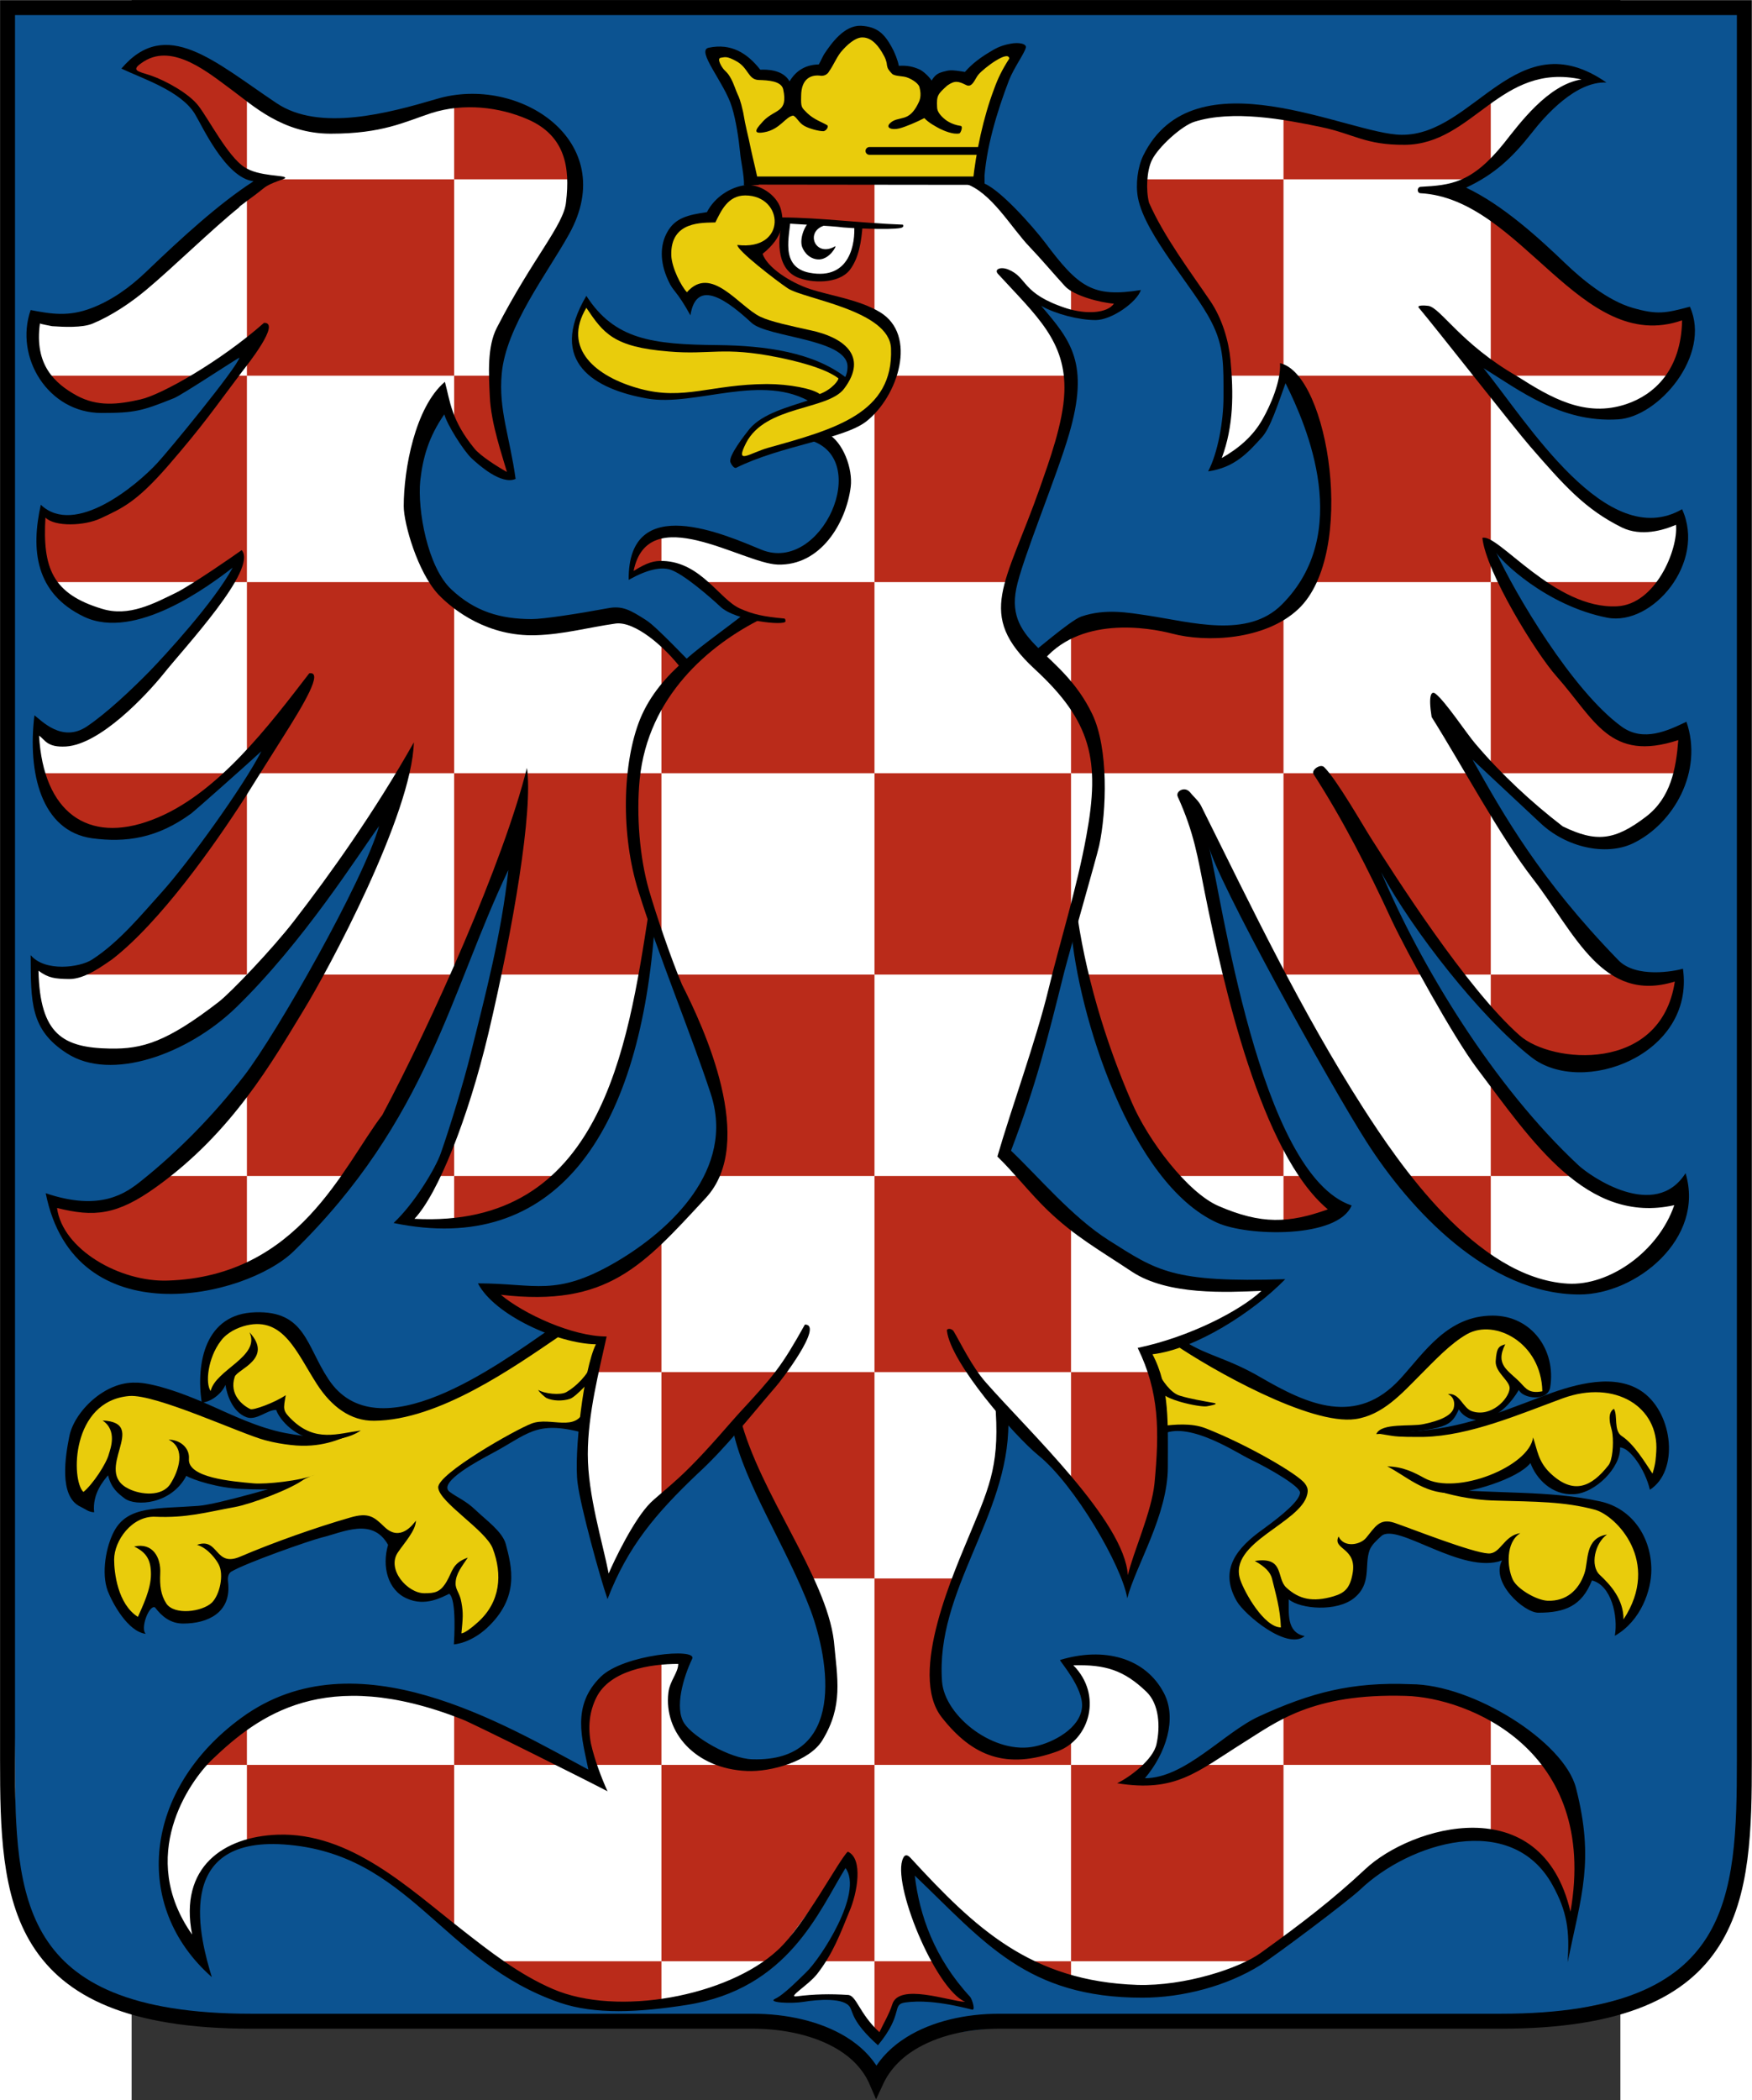 <?xml version="1.0" encoding="UTF-8" standalone="no"?>
<!-- Created with Sodipodi ("http://www.sodipodi.com/") -->

<svg
   xmlns:dc="http://purl.org/dc/elements/1.1/"
   xmlns:cc="http://creativecommons.org/ns#"
   xmlns:rdf="http://www.w3.org/1999/02/22-rdf-syntax-ns#"
   xmlns:svg="http://www.w3.org/2000/svg"
   xmlns="http://www.w3.org/2000/svg"
   xmlns:sodipodi="http://sodipodi.sourceforge.net/DTD/sodipodi-0.dtd"
   xmlns:inkscape="http://www.inkscape.org/namespaces/inkscape"
   xml:space="preserve"
   width="1170.562"
   height="1402.531"
   style="fill-rule:evenodd"
   viewBox="0 0 8090.458 11407.579"
   id="svg2"
   sodipodi:version="0.32"
   inkscape:version="0.48.3.1 r9886"
   sodipodi:docname="Morava (nutno dotvořit).svg"
   inkscape:output_extension="org.inkscape.output.svg.inkscape"
   version="1.1"><rect x="0" y="0" width="8090.458" height="11407.579" fill="#333333" stroke="none"/><sodipodi:namedview
     inkscape:window-height="1369"
     inkscape:window-width="3440"
     inkscape:pageshadow="2"
     inkscape:pageopacity="0.0"
     borderopacity="1.0"
     bordercolor="#666666"
     pagecolor="#ffffff"
     id="base"
     inkscape:zoom="1.8230097"
     inkscape:cx="650.96064"
     inkscape:cy="177.46113"
     inkscape:window-x="-8"
     inkscape:window-y="-8"
     inkscape:current-layer="g10"
     showgrid="false"
     fit-margin-top="0"
     fit-margin-left="0"
     fit-margin-right="0"
     fit-margin-bottom="0"
     inkscape:window-maximized="1" /><defs
     id="defs4"><inkscape:perspective
       sodipodi:type="inkscape:persp3d"
       inkscape:vp_x="0 : 718.75 : 1"
       inkscape:vp_y="0 : 1000 : 0"
       inkscape:vp_z="1196.25 : 718.75 : 1"
       inkscape:persp3d-origin="598.125 : 479.16667 : 1"
       id="perspective3312" /><style
       type="text/css"
       id="style6">
   
    .str3 {stroke:#000000;stroke-width:21;stroke-linecap:round}
    .str0 {stroke:#000000;stroke-width:28;stroke-linecap:round}
    .str1 {stroke:#000000;stroke-width:42}
    .str2 {stroke:#000000;stroke-width:42;stroke-linecap:round}
    .str4 {stroke:#000000;stroke-width:111}
    .fil4 {fill:none}
    .fil6 {fill:#1F1A17}
    .fil3 {fill:#000000}
    .fil2 {fill:#0C5391}
    .fil0 {fill:#BA2B1A}
    .fil1 {fill:#E9CC0C}
    .fil5 {fill:#FFFFFF}
   
  </style></defs><g
     id="Layer 2"
     transform="translate(-90.25,-101.686)" /><g
     id="Layer 1"
     transform="matrix(0.732,0,0,0.732,1017.136,1462.614)"><g
       id="g10"><path
         style="fill:#0c5391;stroke:none"
         d="m -2306.51,-1940.416 38.655,7243.087 c 8.125,2268.507 -11.01,4421.373 24.376,6805.521 447.548,1825.975 5955.569,164.842 6374.285,1267.264 422.152,-801.583 4836.652,135.619 6164.489,-815.026 662.38,-913.011 110.598,-10153.365 297.331,-14483.512 z"
         id="path18"
         inkscape:connector-curvature="0"
         sodipodi:nodetypes="ccccccc" /><g
         id="g70"
         transform="matrix(2.152,0,0,2.064,-11749.819,1988.708)"><path
           class="fil5"
           d="m 4833,-1667 -24,-19 120,-77 300,174 222,115 368,-61 206,-45 228,99 93,149 -36,224 -229,398 -9,228 50,264 -79,-33 -95,-104 -63,-156 -108,266 31,284 93,171 186,114 217,-6 192,-46 134,88 103,114 213,-193 -93,-44 -139,-127 -88,-10 -88,36 10,-72 78,-85 165,5 214,93 91,5 124,-108 67,-161 -44,-134 -47,-44 150,-72 73,-91 36,-116 -29,-119 -147,-85 -160,-41 -88,-57 -81,-85 57,-24 39,-57 -3,-69 -72,-64 -30,0 0,-33 790,0 221,239 128,137 165,48 -56,48 -78,10 -109,-25 -101,-45 146,219 -6,208 -172,524 -38,179 109,177 144,-129 173,-16 314,52 181,-48 112,-121 61,-157 11,-223 -73,-299 -72,-95 -73,205 -94,91 -74,44 36,-128 12,-231 -36,-164 -231,-364 -37,-141 43,-125 121,-105 161,-30 355,63 181,56 132,-17 154,-88 171,-122 122,-36 125,39 -112,49 -181,204 -108,99 -102,53 276,161 240,226 184,76 125,-20 -17,155 -85,131 -128,66 -142,0 -194,-89 -193,-121 256,358 197,187 132,73 144,-23 10,134 -132,173 -121,29 -197,-74 -208,-172 41,139 270,412 132,134 91,24 128,-34 -24,197 -72,119 -130,80 -130,-11 -91,-40 -325,-322 130,282 386,519 105,64 145,-12 -49,165 -108,104 -205,49 -184,-74 -269,-310 -295,-453 196,456 341,543 244,253 163,75 181,-15 -115,214 -184,106 -133,12 -150,-48 -278,-202 -332,-477 -466,-940 -1,161 109,479 90,308 99,235 163,203 -185,59 -231,-40 -181,-163 -140,-236 -127,-389 -54,-266 -235,827 215,230 275,199 190,45 253,0 -178,145 -271,96 63,184 -9,311 -111,337 -91,-208 -160,-220 -172,-187 -27,229 -136,356 -84,293 30,193 193,160 190,-18 94,-94 21,-84 -67,-142 178,6 148,133 9,141 -96,151 78,3 181,-81 259,-175 287,-79 289,34 193,93 196,205 49,235 -27,278 -25,-70 -72,-144 -139,-97 -211,-3 -220,100 -280,244 -224,151 -208,60 -274,-3 -229,-90 -205,-157 -199,-202 6,141 90,199 112,163 -224,-25 -37,24 -55,128 -74,-91 -23,-55 -228,-4 115,-113 71,-130 53,-143 -16,-121 -182,283 -151,152 -240,82 -240,23 -141,-26 -165,-66 -279,-220 -220,-174 -226,-106 -202,-12 -121,52 -72,81 -18,99 9,175 -91,-162 -27,-169 33,-175 88,-172 163,-151 220,-103 199,-15 266,59 530,270 -43,-186 36,-149 140,-87 173,-17 -46,154 56,147 169,82 160,-13 121,-82 42,-175 -39,-295 -181,-386 -114,-274 -253,272 -87,119 -101,185 -84,-391 8,-235 61,-254 -174,-30 -176,-96 -40,-58 299,4 215,-123 c 11,-6 27,-19 37,-25 l 200,-214 50,-187 -27,-207 -213,-569 -56,335 -99,339 -128,213 -151,119 -151,66 -122,16 -141,-10 65,-105 83,-155 148,-568 55,-276 33,-313 -266,651 -237,506 -253,319 -227,135 -217,46 -177,-33 -161,-121 -57,-92 -14,-71 186,29 215,-133 275,-309 155,-255 201,-367 158,-398 -95,95 -303,429 -217,236 -203,131 -208,32 -159,-73 -41,-81 -27,-190 102,49 98,-39 188,-156 253,-342 253,-404 -246,232 -207,160 -245,41 -125,-99 -56,-152 -4,-143 80,62 122,-45 170,-156 260,-312 68,-120 -12,-20 -277,169 -161,40 -153,-69 -68,-100 -20,-109 16,-104 92,36 181,-68 165,-165 306,-426 -101,60 -257,161 -165,32 -100,-20 -113,-80 -48,-137 8,-101 161,25 192,-113 230,-217 221,-181 -89,-32 -136,-181 -41,-76 -96,-59 -88,-35 z"
           id="path72"
           style="fill:#ffffff;stroke:none"
           inkscape:connector-curvature="0" /><path
           class="fil0"
           d="m 4946,1277 266,-383 0,678 -620,0 150,-67 204,-228 z"
           id="path74"
           style="fill:#ba2b1a"
           inkscape:connector-curvature="0" /><path
           class="fil0"
           d="m 4628,-482 -115,-99 537,0 -139,78 -172,36 -111,-15 z"
           id="path76"
           style="fill:#ba2b1a"
           inkscape:connector-curvature="0" /><path
           class="fil0"
           d="m 8055,-815 0,-109 40,31 134,38 -27,38 -49,24 -98,-22 z"
           id="path78"
           style="fill:#ba2b1a"
           inkscape:connector-curvature="0" /><path
           class="fil0"
           d="m 7444,-581 629,0 -48,228 -136,386 -34,128 -478,0 0,-627 67,-115 z"
           id="path80"
           style="fill:#ba2b1a"
           inkscape:connector-curvature="0" /><path
           class="fil0"
           d="m 7377,-804 0,-479 -433,0 0,39 79,39 24,53 -10,56 -52,56 -39,15 115,107 132,55 184,59 z"
           id="path82"
           style="fill:#ba2b1a"
           inkscape:connector-curvature="0" /><path
           class="fil0"
           d="m 8301,-1207 0,-80 487,0 0,706 -195,0 -8,-114 -67,-153 -105,-151 -112,-208 z"
           id="path84"
           style="fill:#ba2b1a"
           inkscape:connector-curvature="0" /><path
           class="fil0"
           d="m 9442,-1287 -654,0 0,-232 220,47 156,45 169,-24 170,-138 0,253 -61,49 z"
           id="path86"
           style="fill:#ba2b1a"
           inkscape:connector-curvature="0" /><path
           class="fil0"
           d="m 9596,-1108 -93,-63 0,553 56,37 574,0 55,-142 -12,-89 -113,29 -169,-60 -298,-265 z"
           id="path88"
           style="fill:#ba2b1a"
           inkscape:connector-curvature="0" /><path
           class="fil0"
           d="m 8906,-355 -82,-226 645,0 34,43 0,699 -628,0 59,-212 -28,-304 z"
           id="path90"
           style="fill:#ba2b1a"
           inkscape:connector-curvature="0" /><path
           class="fil0"
           d="m 9763,226 -98,-65 445,0 -75,79 -108,31 -164,-45 z"
           id="path92"
           style="fill:#ba2b1a"
           inkscape:connector-curvature="0" /><path
           class="fil0"
           d="m 9558,161 -55,0 0,687 652,0 23,-122 -27,-33 -95,39 -125,-29 -161,-194 -181,-270 -31,-78 z"
           id="path94"
           style="fill:#ba2b1a"
           inkscape:connector-curvature="0" /><path
           class="fil0"
           d="m 9503,1715 0,-143 640,0 4,102 -137,169 -187,58 -179,-58 -141,-128 z"
           id="path96"
           style="fill:#ba2b1a"
           inkscape:connector-curvature="0" /><path
           class="fil0"
           d="m 8926,848 517,0 60,116 0,608 -110,0 -250,-380 -217,-344 z"
           id="path98"
           style="fill:#ba2b1a"
           inkscape:connector-curvature="0" /><path
           class="fil0"
           d="m 8919,848 -131,0 0,724 489,0 -243,-524 -115,-200 z"
           id="path100"
           style="fill:#ba2b1a"
           inkscape:connector-curvature="0" /><path
           class="fil0"
           d="m 9602,2070 -99,-135 0,361 316,0 -217,-226 z"
           id="path102"
           style="fill:#ba2b1a"
           inkscape:connector-curvature="0" /><path
           class="fil0"
           d="m 9196,2296 307,0 0,313 -189,-153 -118,-160 z"
           id="path104"
           style="fill:#ba2b1a"
           inkscape:connector-curvature="0" /><path
           class="fil0"
           d="m 8788,2478 0,-182 85,0 108,126 -135,56 -58,0 z"
           id="path106"
           style="fill:#ba2b1a"
           inkscape:connector-curvature="0" /><path
           class="fil0"
           d="m 8162,1829 -61,-257 503,0 79,329 105,257 0,138 -394,0 -127,-196 -105,-271 z"
           id="path108"
           style="fill:#ba2b1a"
           inkscape:connector-curvature="0" /><path
           class="fil0"
           d="m 8055,848 733,0 0,-571 -166,61 -217,-16 -232,-33 -118,62 0,497 z"
           id="path110"
           style="fill:#ba2b1a"
           inkscape:connector-curvature="0" /><path
           class="fil0"
           d="m 6559,34 83,-53 0,117 -58,11 -50,28 25,-103 z"
           id="path112"
           style="fill:#ba2b1a"
           inkscape:connector-curvature="0" /><path
           class="fil0"
           d="m 6777,161 600,0 0,687 -735,0 0,-472 89,83 60,-56 156,-119 -84,-40 -86,-83 z"
           id="path114"
           style="fill:#ba2b1a"
           inkscape:connector-curvature="0" /><path
           class="fil0"
           d="m 7377,1572 0,-724 678,0 0,550 -51,174 -627,0 z"
           id="path116"
           style="fill:#ba2b1a"
           inkscape:connector-curvature="0" /><path
           class="fil0"
           d="m 6690,1572 687,0 0,724 -565,0 36,-116 -5,-175 -153,-433 z"
           id="path118"
           style="fill:#ba2b1a"
           inkscape:connector-curvature="0" /><path
           class="fil0"
           d="m 5927,-395 0,-186 141,0 7,123 53,240 -50,-6 -82,-73 -69,-98 z"
           id="path120"
           style="fill:#ba2b1a"
           inkscape:connector-curvature="0" /><path
           class="fil0"
           d="m 6054,-1569 -127,8 0,274 417,0 -20,-105 -77,-93 -193,-84 z"
           id="path122"
           style="fill:#ba2b1a"
           inkscape:connector-curvature="0" /><path
           class="fil0"
           d="m 5277,-1287 650,0 0,706 -715,0 0,-658 65,-48 z"
           id="path124"
           style="fill:#ba2b1a"
           inkscape:connector-curvature="0" /><path
           class="fil0"
           d="m 5076,-1714 136,110 0,299 -97,-98 -84,-151 -150,-98 -80,-33 106,-71 169,42 z"
           id="path126"
           style="fill:#ba2b1a"
           inkscape:connector-curvature="0" /><path
           class="fil0"
           d="m 5168,-581 44,0 0,742 -57,0 33,-87 -116,87 -537,0 -39,-141 9,-112 93,36 212,-85 358,-440 z"
           id="path128"
           style="fill:#ba2b1a"
           inkscape:connector-curvature="0" /><path
           class="fil0"
           d="m 5212,788 0,-627 654,0 61,60 0,627 -694,0 73,-141 -94,81 z"
           id="path130"
           style="fill:#ba2b1a"
           inkscape:connector-curvature="0" /><path
           class="fil0"
           d="m 5927,1572 0,-724 715,0 0,629 -31,-113 -21,208 -518,0 84,-498 -137,273 -92,225 z"
           id="path132"
           style="fill:#ba2b1a"
           inkscape:connector-curvature="0" /><path
           class="fil0"
           d="m 7900,2296 -523,0 0,705 678,0 0,-542 -155,-163 z"
           id="path134"
           style="fill:#ba2b1a"
           inkscape:connector-curvature="0" /><path
           class="fil0"
           d="m 8340,3001 -285,0 0,401 129,195 62,146 11,0 100,-280 19,-261 -36,-201 z"
           id="path136"
           style="fill:#ba2b1a"
           inkscape:connector-curvature="0" /><path
           class="fil0"
           d="m 4520,931 -23,-83 655,0 -194,156 -155,68 -185,-30 -98,-111 z"
           id="path138"
           style="fill:#ba2b1a"
           inkscape:connector-curvature="0" /><path
           class="fil0"
           d="m 5451,1572 476,0 -245,547 -111,177 -359,0 0,-336 239,-388 z"
           id="path140"
           style="fill:#ba2b1a"
           inkscape:connector-curvature="0" /><path
           class="fil0"
           d="m 5859,2296 68,0 0,-177 -68,177 z"
           id="path142"
           style="fill:#ba2b1a"
           inkscape:connector-curvature="0" /><path
           class="fil0"
           d="m 6294,2296 -135,107 -172,56 -60,3 0,-166 367,0 z"
           id="path144"
           style="fill:#ba2b1a"
           inkscape:connector-curvature="0" /><path
           class="fil0"
           d="m 6642,2514 0,487 -238,0 31,-114 -152,-30 -189,-94 -48,-66 194,16 147,-30 255,-169 z"
           id="path146"
           style="fill:#ba2b1a"
           inkscape:connector-curvature="0" /><path
           class="fil0"
           d="m 7137,3743 -236,-553 -259,282 0,-471 735,0 0,742 -240,0 z"
           id="path148"
           style="fill:#ba2b1a"
           inkscape:connector-curvature="0" /><path
           class="fil0"
           d="m 4901,2296 311,0 0,350 -265,55 -249,-59 -99,-105 -49,-99 -7,-49 168,20 190,-113 z"
           id="path150"
           style="fill:#ba2b1a"
           inkscape:connector-curvature="0" /><path
           class="fil0"
           d="m 7377,4413 0,-670 281,0 -70,269 8,176 135,147 166,33 158,-60 0,105 -678,0 z"
           id="path152"
           style="fill:#ba2b1a"
           inkscape:connector-curvature="0" /><path
           class="fil0"
           d="m 8055,5119 0,-706 264,0 -45,54 90,3 118,-57 306,0 0,636 -95,70 -638,0 z"
           id="path154"
           style="fill:#ba2b1a"
           inkscape:connector-curvature="0" /><path
           class="fil0"
           d="m 9503,4413 -715,0 0,-193 225,-76 265,0 225,82 0,187 z"
           id="path156"
           style="fill:#ba2b1a"
           inkscape:connector-curvature="0" /><path
           class="fil0"
           d="m 9715,4413 -212,0 0,253 119,45 93,100 64,169 33,-118 -15,-241 -82,-208 z"
           id="path158"
           style="fill:#ba2b1a"
           inkscape:connector-curvature="0" /><path
           class="fil0"
           d="m 7880,5119 175,73 0,-73 -175,0 z"
           id="path160"
           style="fill:#ba2b1a"
           inkscape:connector-curvature="0" /><path
           class="fil0"
           d="m 7598,5119 -221,0 0,269 28,-2 36,-86 28,-47 157,8 77,19 -6,-34 -71,-70 -28,-57 z"
           id="path162"
           style="fill:#ba2b1a"
           inkscape:connector-curvature="0" /><path
           class="fil0"
           d="m 6642,5119 0,-706 735,0 0,706 -183,0 93,-188 25,-136 -32,-38 -256,362 -382,0 z"
           id="path164"
           style="fill:#ba2b1a"
           inkscape:connector-curvature="0" /><path
           class="fil0"
           d="m 6404,4413 238,0 0,-374 -139,27 -90,69 -39,133 30,145 z"
           id="path166"
           style="fill:#ba2b1a"
           inkscape:connector-curvature="0" /><path
           class="fil0"
           d="m 5927,4218 387,195 -387,0 0,-195 z"
           id="path168"
           style="fill:#ba2b1a"
           inkscape:connector-curvature="0" /><path
           class="fil0"
           d="m 5212,4696 0,-283 715,0 0,595 -239,-200 -184,-98 -203,-33 -89,19 z"
           id="path170"
           style="fill:#ba2b1a"
           inkscape:connector-curvature="0" /><path
           class="fil0"
           d="m 5050,4413 162,0 0,-151 -162,151 z"
           id="path172"
           style="fill:#ba2b1a"
           inkscape:connector-curvature="0" /><path
           class="fil0"
           d="m 6319,5268 -256,-149 579,0 0,153 -323,-4 z"
           id="path174"
           style="fill:#ba2b1a"
           inkscape:connector-curvature="0" /><path
           class="fil1"
           d="m 8313,2919 121,-35 99,77 198,102 178,72 113,17 125,-53 164,-176 122,-93 145,0 95,99 28,113 -15,33 -47,6 -56,-37 -31,71 -56,39 -58,5 -51,-44 -29,57 -110,32 -98,10 134,12 168,-36 172,-63 188,-68 141,-3 106,80 42,98 -25,150 -20,4 -65,-110 -55,-40 -3,66 -30,63 -66,50 -86,10 -69,-61 -35,-77 -66,64 -221,71 103,26 351,11 173,89 56,144 -33,135 -56,95 -13,-88 -43,-73 -46,-36 -39,59 -46,50 -112,9 -76,-69 -29,-62 3,-82 -33,36 -29,3 -162,-46 -180,-69 -92,82 -10,129 -40,42 -85,27 -59,-7 -91,-54 26,165 -65,-27 -94,-107 -22,-109 53,-78 145,-120 44,-49 1,-38 -149,-98 -171,-86 -82,-24 -83,7 -18,-154 -44,-138 z"
           id="path176"
           style="fill:#e9cc0c"
           inkscape:connector-curvature="0" /><path
           class="fil1"
           d="m 6284,2844 -189,137 -189,113 -157,56 -137,-4 -84,-44 -101,-149 -84,-125 -105,-28 -88,28 -56,61 -24,52 -8,142 29,-2 54,-63 15,63 50,70 112,-34 40,70 108,57 -129,-4 -241,-88 -250,-90 -128,30 -105,122 -12,195 56,68 77,-146 32,84 80,45 75,-21 47,-42 21,-50 72,41 169,26 118,-6 -133,52 -196,43 -169,9 -84,62 -37,104 21,115 72,110 21,15 11,-70 43,-57 c 0,8 2,10 4,17 l 49,70 120,-6 57,-65 7,-112 379,-131 119,-28 87,74 -19,81 28,83 76,38 62,-8 43,-32 29,61 -2,128 53,-19 88,-90 19,-159 -47,-125 -119,-100 -45,-49 16,-36 150,-106 137,-78 36,-5 152,3 52,-313 -148,-40 z"
           id="path178"
           style="fill:#e9cc0c"
           inkscape:connector-curvature="0" /><path
           class="fil3"
           d="m 8364,3068 -8,-65 c 13,27 43,74 75,83 34,11 80,19 117,26 21,4 -19,11 -25,12 -24,4 -155,-25 -159,-56 z"
           id="path180"
           style="fill:#000000"
           inkscape:connector-curvature="0" /><path
           class="fil3"
           d="m 8373,3194 3,28 c 92,-42 253,71 296,92 72,36 173,98 173,120 0,28 -59,80 -128,132 -90,67 -153,145 -90,259 27,48 173,177 234,125 -64,-13 -54,-85 -55,-132 40,35 166,46 226,-5 61,-52 34,-116 53,-172 7,-19 25,-36 41,-51 55,-49 279,141 416,88 -41,79 76,188 125,188 92,0 150,-24 185,-116 67,17 91,129 79,199 91,-54 126,-165 126,-237 0,-115 -64,-220 -176,-246 -178,-41 -361,-26 -546,-46 22,2 -42,1 -17,8 37,11 109,33 205,35 132,4 234,3 340,33 72,21 229,186 98,394 0,-72 -44,-123 -82,-160 -34,-33 -17,-114 25,-145 -78,13 -63,96 -78,140 -20,61 -63,100 -126,98 -38,-1 -106,-42 -121,-76 -20,-44 -25,-134 26,-167 -58,9 -68,76 -111,73 -56,-3 -267,-90 -323,-110 -52,-18 -67,15 -98,54 -21,26 -77,36 -95,-5 -23,48 66,39 48,135 -9,51 -27,68 -65,80 -72,22 -119,11 -163,-31 -36,-34 -5,-113 -109,-96 36,21 53,40 59,62 13,56 29,110 31,177 -58,-1 -125,-125 -140,-171 -44,-135 210,-204 231,-308 3,-14 2,-24 -8,-38 -22,-33 -200,-141 -343,-199 -49,-20 -108,-13 -146,-9 z"
           id="path182"
           style="fill:#000000"
           inkscape:connector-curvature="0" /><path
           class="fil3"
           d="m 9161,3230 -47,-8 c 30,0 53,-5 79,-6 191,-6 312,-58 501,-133 101,-39 241,-81 335,-9 104,80 123,283 23,350 -17,-75 -70,-152 -103,-152 3,72 -86,165 -160,168 -75,4 -129,-55 -149,-112 -45,58 -209,108 -278,108 -92,0 -153,-63 -216,-96 55,1 93,22 128,42 111,64 362,-42 375,-146 15,45 17,85 58,127 82,82 144,50 202,-27 14,-18 18,-75 14,-111 -2,-21 -10,-35 -10,-59 0,-15 5,-27 15,-33 14,24 -2,78 27,98 43,29 82,98 106,135 12,-40 11,-56 13,-79 10,-161 -142,-260 -322,-192 -149,57 -321,135 -480,139 -34,0 -82,1 -111,-4 z"
           id="path184"
           style="fill:#000000"
           inkscape:connector-curvature="0" /><path
           class="fil3"
           d="m 8451,2893 -39,8 c 128,91 468,292 624,269 94,-14 160,-92 224,-159 49,-51 104,-113 162,-147 96,-55 255,31 259,206 -45,9 -56,-9 -75,-30 -41,-45 -90,-63 -53,-139 -21,7 -30,10 -33,61 -2,41 51,71 48,99 -4,38 -64,103 -129,81 -33,-11 -42,-67 -84,-62 21,10 25,31 20,51 -11,37 -82,52 -104,57 -42,10 -146,-6 -163,36 250,-14 258,-30 285,-89 16,29 54,48 97,33 48,-16 84,-58 110,-103 12,31 99,44 108,-9 21,-135 -65,-258 -198,-258 -156,0 -235,131 -319,227 -152,173 -321,92 -480,-4 -113,-69 -181,-77 -260,-128 z"
           id="path186"
           style="fill:#000000"
           inkscape:connector-curvature="0" /><path
           class="fil1"
           d="m 6884,-1744 -66,13 80,170 56,279 779,5 39,-206 98,-278 -92,33 -84,75 -94,9 -31,50 -67,-78 -55,-6 -56,-125 -89,-8 -95,111 -25,25 -61,22 -28,39 -75,-47 -45,-6 -89,-77 z"
           id="path188"
           style="fill:#e9cc0c"
           inkscape:connector-curvature="0" /><path
           class="fil3"
           d="m 6405,3023 -3,-53 c -13,40 -54,83 -88,103 -20,12 -76,6 -97,-8 2,7 24,27 28,29 22,11 56,12 82,3 23,-9 76,-74 78,-74 z"
           id="path190"
           style="fill:#000000"
           inkscape:connector-curvature="0" /><path
           class="fil3"
           d="m 6978,-1267 -51,2 c 0,-42 -11,-84 -14,-122 -4,-41 -13,-110 -28,-160 -25,-87 -125,-203 -80,-213 77,-17 133,19 178,79 22,-1 78,-1 101,42 24,-42 59,-60 101,-61 8,-15 14,-30 19,-38 25,-39 69,-103 126,-101 57,3 81,30 105,74 12,22 22,49 26,70 31,-2 51,4 69,12 13,5 35,26 44,41 11,-18 19,-26 41,-32 20,-5 22,-8 74,1 25,-30 55,-53 91,-75 20,-13 39,-21 64,-26 31,-7 59,0 55,14 -5,21 -41,72 -58,117 -40,109 -81,246 -86,369 l -39,-1 c 11,-111 37,-236 73,-335 14,-41 29,-72 53,-111 -3,-32 -86,33 -106,57 -12,14 -21,50 -43,38 -27,-14 -39,-17 -65,2 -33,31 -37,36 -35,78 0,17 14,31 21,38 7,7 27,24 60,29 10,1 0,26 -4,27 -22,5 -54,-10 -68,-17 -12,-7 -37,-20 -53,-38 -26,14 -64,31 -86,37 -27,7 -48,-2 -33,-18 14,-15 32,-15 50,-21 18,-6 32,-19 46,-47 6,-12 15,-29 6,-63 -4,-15 -34,-34 -53,-37 -12,-2 -34,-3 -41,-10 -12,-13 -16,-19 -18,-31 -1,-15 -7,-29 -13,-39 -12,-23 -36,-61 -71,-61 -24,-1 -54,26 -76,54 -16,22 -25,47 -39,67 -1,2 -8,17 -27,17 -36,-6 -70,10 -70,73 -1,41 1,40 21,61 23,23 50,32 68,43 8,4 -2,21 -12,22 -17,0 -49,-9 -66,-19 -19,-11 -25,-30 -38,-37 -27,3 -45,50 -101,60 -49,9 -18,-22 -3,-40 41,-45 87,-29 69,-115 -7,-30 -53,-32 -84,-33 -38,-1 -35,-45 -80,-69 -29,-16 -35,-14 -51,-11 -16,2 4,36 12,44 13,13 16,18 23,31 10,19 17,44 24,59 2,4 9,19 18,62 9,57 15,72 27,134 8,39 19,82 27,127 z"
           id="path192"
           style="fill:#000000"
           inkscape:connector-curvature="0" /><path
           class="fil3"
           d="m 6617,1420 -19,-71 c -73,491 -166,1137 -808,1101 81,-89 185,-360 255,-666 86,-380 155,-805 133,-955 -81,340 -331,920 -499,1248 -135,184 -287,580 -740,595 -165,6 -363,-112 -382,-261 127,33 206,27 343,-76 262,-196 400,-451 507,-634 86,-146 374,-705 381,-964 -136,251 -288,473 -414,643 -74,100 -218,257 -259,290 -180,145 -264,170 -375,168 -163,-3 -242,-51 -247,-280 35,27 57,29 105,30 56,1 119,-50 148,-70 166,-133 355,-413 458,-580 18,-30 75,-125 132,-219 73,-120 141,-239 91,-230 -134,181 -319,440 -543,527 -222,88 -374,-29 -389,-303 21,15 27,43 93,39 118,-8 275,-182 337,-262 70,-92 326,-376 269,-444 -25,19 -172,125 -226,153 -77,39 -163,88 -256,58 -172,-54 -205,-148 -195,-328 32,34 135,30 190,3 76,-37 124,-59 232,-188 123,-148 159,-205 256,-339 17,-23 136,-178 76,-176 -151,139 -353,258 -425,275 -79,19 -150,27 -222,-14 -74,-43 -146,-109 -126,-259 0,2 38,9 42,10 40,3 104,6 139,-9 67,-29 132,-75 185,-121 91,-79 230,-221 321,-297 -2,-3 40,-31 86,-70 26,-21 73,-31 73,-36 3,-11 -91,-4 -141,-39 -57,-39 -122,-171 -158,-220 -33,-45 -114,-91 -164,-109 -47,-16 -74,-18 -24,-51 102,-67 227,45 302,102 71,54 175,158 342,158 178,0 254,-42 347,-74 114,-38 237,-21 332,22 131,59 147,174 133,297 -7,83 -114,200 -239,453 -33,67 -28,163 -24,248 4,96 44,215 59,270 -32,-18 -93,-59 -112,-84 -81,-103 -84,-171 -102,-240 -103,91 -142,315 -142,447 0,63 48,237 119,317 55,60 173,152 336,147 97,-3 181,-28 276,-42 65,-9 169,81 233,171 l 27,-29 C 6642,343 6608,310 6588,297 c -54,-36 -81,-52 -131,-42 -103,20 -222,39 -262,39 -110,0 -197,-28 -277,-106 -83,-80 -118,-287 -108,-391 9,-84 29,-158 83,-239 10,38 66,130 94,158 25,24 103,97 152,74 -21,-156 -59,-249 -48,-377 14,-171 159,-364 233,-504 177,-333 -173,-573 -457,-485 -166,51 -405,119 -553,15 -214,-149 -381,-313 -535,-124 75,37 204,80 253,162 25,42 106,231 203,243 -119,80 -248,203 -369,324 -58,58 -120,104 -190,132 -80,32 -140,21 -210,7 -57,170 61,370 244,370 115,0 140,-7 250,-53 25,-10 190,-124 226,-146 -6,34 -251,344 -284,380 -71,80 -284,265 -401,149 -34,160 -21,318 150,403 176,86 429,-110 512,-177 -65,125 -235,317 -287,373 -64,68 -149,151 -216,198 -86,60 -157,-22 -181,-40 -24,206 23,416 199,442 116,16 224,1 343,-90 8,-6 186,-170 241,-223 -64,130 -253,402 -343,506 -67,77 -146,179 -241,243 -43,29 -163,45 -212,-16 1,169 -2,268 125,353 153,103 417,3 583,-164 233,-236 421,-548 494,-653 -54,198 -354,747 -465,897 -103,139 -225,270 -356,379 -52,43 -139,111 -329,44 99,517 689,377 855,209 464,-472 541,-936 741,-1371 -24,231 -79,448 -130,661 -24,101 -71,262 -103,357 -18,54 -91,181 -163,251 560,121 844,-323 899,-1045 z"
           id="path194"
           style="fill:#000000"
           inkscape:connector-curvature="0" /><path
           class="fil3"
           d="m 7165,-481 c -173,-114 -405,13 -573,-18 -178,-33 -345,-129 -209,-369 97,157 226,175 454,177 165,2 330,26 442,117 -10,33 -59,81 -114,93 z"
           id="path196"
           style="fill:#000000"
           inkscape:connector-curvature="0" /><path
           class="fil1"
           d="m 6383,-825 c -84,146 32,248 185,291 152,43 244,-16 438,-17 77,0 159,17 182,36 44,-17 68,-53 64,-57 -50,-39 -156,-64 -208,-75 -191,-40 -232,-8 -377,-21 -191,-16 -225,-66 -284,-157 z"
           id="path198"
           style="fill:#e9cc0c"
           inkscape:connector-curvature="0" /><path
           class="fil3"
           d="m 7951,454 -36,-35 c 0,6 135,-119 175,-134 84,-30 163,-14 229,-4 152,24 345,84 463,-39 246,-256 88,-640 13,-796 -27,77 -52,161 -82,195 -48,55 -93,108 -185,122 33,-65 53,-179 53,-267 0,-111 3,-181 -42,-271 -58,-120 -228,-310 -253,-445 -9,-49 -1,-111 18,-152 175,-372 710,-76 891,-75 252,3 397,-412 707,-188 -105,-5 -210,117 -259,183 -68,90 -129,148 -225,195 126,62 251,181 343,273 56,56 145,133 231,159 86,26 115,19 198,-4 75,175 -109,397 -248,405 -198,13 -344,-108 -464,-184 151,194 425,663 685,507 84,191 -102,421 -258,390 -211,-43 -369,-206 -383,-234 64,146 263,498 433,626 75,56 159,14 223,-18 59,178 -44,368 -186,438 -93,45 -228,14 -317,-73 L 9440,799 c 109,202 232,430 503,721 61,66 193,40 223,31 42,310 -348,461 -523,318 -174,-142 -410,-455 -518,-665 136,336 386,767 680,1053 43,42 265,201 370,29 68,235 -170,436 -366,436 -315,0 -585,-305 -734,-548 -129,-210 -524,-955 -545,-1065 43,173 173,1182 493,1293 -47,119 -358,112 -464,62 -300,-142 -480,-750 -504,-1059 l 17,-81 c 29,236 100,486 192,706 56,137 193,326 300,374 148,67 243,62 377,12 -231,-201 -361,-809 -425,-1141 -24,-125 -36,-212 -93,-343 -8,-19 24,-38 42,-16 13,17 30,31 39,50 179,375 346,739 558,1084 122,198 390,613 706,633 145,9 314,-117 368,-282 -303,70 -490,-229 -680,-491 -83,-115 -243,-419 -295,-534 -80,-181 -167,-359 -269,-524 -10,-15 23,-39 36,-26 44,45 135,212 164,259 79,129 327,537 511,706 109,101 487,137 535,-194 -250,81 -345,-175 -490,-370 -115,-155 -244,-407 -349,-581 -12,-79 -1,-95 13,-84 34,27 106,141 137,179 92,113 195,212 302,298 116,59 180,51 288,-35 85,-68 103,-171 111,-275 -237,81 -288,-74 -420,-229 -71,-83 -243,-374 -256,-498 54,-17 249,258 465,246 132,-7 211,-203 203,-293 -44,20 -120,43 -186,10 -128,-66 -200,-151 -319,-294 -47,-56 -323,-423 -382,-496 -9,-10 20,-9 33,-7 43,8 112,137 306,253 116,77 235,150 377,100 94,-33 189,-120 192,-301 -351,127 -554,-438 -903,-457 -12,-1 -12,-22 1,-23 103,-6 176,-12 287,-156 52,-68 151,-211 268,-230 -280,-64 -373,233 -609,235 -138,1 -175,-39 -290,-64 -129,-28 -304,-62 -436,-19 -44,14 -126,92 -147,138 -18,38 -21,108 -10,153 52,123 144,250 211,353 42,64 64,146 70,211 11,123 11,239 -30,354 57,-34 108,-78 141,-140 25,-45 64,-136 60,-201 168,39 266,685 63,884 -114,112 -318,121 -436,88 -78,-21 -324,-67 -452,108 z"
           id="path200"
           style="fill:#000000"
           inkscape:connector-curvature="0" /><path
           class="fil3"
           d="m 6931,-1297 825,0 1,30 -830,-1 4,-29 z"
           id="path202"
           style="fill:#000000"
           inkscape:connector-curvature="0" /><path
           class="fil4 str0"
           d="m 7360,-1389 386,0"
           id="path204"
           style="fill:none;stroke:#000000;stroke-width:28;stroke-linecap:round"
           inkscape:connector-curvature="0" /><path
           class="fil3"
           d="m 7747,-1275 -58,3 c 92,31 159,159 225,230 36,39 83,97 120,139 30,35 125,60 169,63 -23,35 -96,39 -163,17 -159,-54 -133,-111 -202,-140 -27,-11 -49,0 -35,16 132,150 236,242 229,426 -4,111 -53,249 -84,342 -118,350 -223,455 -19,652 197,189 227,329 179,600 -33,190 -92,384 -131,553 -42,181 -128,427 -176,600 59,60 114,134 174,194 93,93 176,141 290,220 125,86 328,74 447,69 -73,71 -248,166 -427,205 75,159 75,299 58,487 -10,103 -73,246 -92,330 -11,-194 -341,-516 -490,-693 -49,-58 -89,-146 -111,-184 -7,-11 -25,-11 -23,-1 13,116 234,378 315,447 125,105 289,398 307,514 30,-119 140,-299 140,-472 0,-151 7,-288 -53,-405 147,-18 347,-151 458,-270 -390,13 -442,-30 -609,-140 -127,-84 -243,-229 -337,-322 88,-241 125,-398 184,-644 20,-80 112,-414 120,-452 26,-125 33,-351 -24,-474 -105,-228 -300,-250 -262,-450 19,-102 140,-404 182,-555 72,-256 6,-338 -96,-462 52,30 130,51 188,51 55,0 142,-64 156,-108 -166,28 -215,-10 -330,-170 -43,-59 -164,-202 -219,-216 z"
           id="path206"
           style="fill:#000000"
           inkscape:connector-curvature="0" /><path
           class="fil3"
           d="m 6991,-1019 c 16,49 95,103 165,127 71,24 166,37 239,82 132,82 64,304 -47,394 -79,63 -293,86 -448,166 -8,4 -18,-14 -20,-20 -8,-22 50,-99 67,-121 90,-108 338,-89 337,-223 -1,-100 -276,-104 -331,-157 -79,-76 -190,-166 -211,-27 -48,-91 -59,-84 -76,-124 -32,-71 -27,-131 -5,-173 28,-55 75,-64 138,-74 27,-55 83,-91 133,-97 47,-6 106,34 121,83 13,46 12,102 -62,164 z"
           id="path208"
           style="fill:#000000"
           inkscape:connector-curvature="0" /><path
           class="fil1"
           d="m 6904,-1051 c 172,22 162,-178 27,-178 -61,0 -84,58 -103,97 -42,2 -156,-7 -152,119 2,45 34,110 54,132 84,-100 179,51 253,88 36,18 105,33 174,49 109,24 202,90 115,210 -57,78 -271,59 -338,195 -40,82 12,36 77,17 230,-67 432,-124 423,-357 -5,-137 -299,-177 -356,-216 -39,-27 -176,-137 -174,-156 z"
           id="path210"
           style="fill:#e9cc0c"
           inkscape:connector-curvature="0" /><path
           class="fil3"
           d="m 7336,-1122 -150,-16 -124,-7 c -20,65 -26,176 48,210 48,22 142,25 181,-25 33,-44 41,-106 45,-162 z"
           id="path212"
           style="fill:#000000"
           inkscape:connector-curvature="0" /><path
           class="fil5"
           d="m 7307,-1121 -118,-18 -102,-4 c -1,55 -39,171 66,192 142,28 158,-110 154,-170 z"
           id="path214"
           style="fill:#ffffff"
           inkscape:connector-curvature="0" /><path
           class="fil3"
           d="m 7231,-1125 -43,-14 -30,-1 c -25,21 -39,68 -31,95 8,24 30,47 60,46 37,-2 61,-51 54,-47 -76,46 -113,-76 -10,-79 z"
           id="path216"
           style="fill:#000000"
           inkscape:connector-curvature="0" /><path
           class="fil3"
           d="m 7056,-1150 c 138,1 265,20 419,26 3,6 1,10 -8,12 -40,8 -180,0 -198,-2 -41,-6 -174,-12 -216,-16 -6,-1 2,-18 3,-20 z"
           id="path218"
           style="fill:#000000"
           inkscape:connector-curvature="0" /><path
           class="fil3"
           d="m 7216,-372 -61,23 c 216,68 39,480 -167,394 -126,-54 -462,-212 -459,108 65,-38 111,-47 143,-37 46,15 139,100 173,133 52,52 225,70 225,53 0,-3 0,-9 -4,-10 -73,-7 -108,-15 -153,-36 -70,-32 -134,-166 -265,-171 -32,-1 -54,5 -102,36 50,-256 376,-27 497,-23 148,5 236,-149 252,-279 8,-66 -27,-162 -79,-191 z"
           id="path220"
           style="fill:#000000"
           inkscape:connector-curvature="0" /><path
           class="fil3"
           d="m 6989,292 -60,-18 c -134,112 -291,205 -360,378 -62,159 -68,418 -6,621 67,225 182,514 249,727 86,272 -139,491 -328,606 -208,126 -276,76 -475,76 57,115 277,217 407,219 -42,87 -77,394 -63,500 10,83 76,335 103,416 70,-190 168,-309 310,-450 98,-93 187,-213 270,-313 16,-18 168,-224 101,-224 -82,153 -105,181 -230,322 -29,33 -97,118 -165,189 -55,58 -112,104 -137,129 -59,61 -128,213 -145,255 -21,-112 -72,-282 -72,-429 0,-145 40,-303 65,-423 -118,0 -286,-81 -365,-150 368,45 490,-104 707,-348 178,-200 -8,-615 -82,-767 -38,-94 -89,-250 -114,-340 -32,-116 -44,-268 -32,-398 29,-299 240,-484 422,-578 z"
           id="path222"
           style="fill:#000000"
           inkscape:connector-curvature="0" /><path
           class="fil3"
           d="m 6889,3210 25,-44 c 67,272 296,569 323,802 12,136 33,233 -40,357 -44,75 -177,114 -260,110 -179,-8 -287,-140 -271,-281 4,-42 34,-72 34,-104 -97,0 -235,23 -282,120 -25,52 -30,108 -19,167 12,56 35,120 57,171 -48,-27 -462,-243 -502,-259 -474,-194 -703,-13 -861,144 -81,81 -260,349 -70,630 -46,-244 110,-352 295,-359 251,-9 453,193 634,340 98,80 198,162 316,215 222,100 603,26 775,-140 94,-90 212,-326 242,-354 54,25 33,149 5,216 -30,76 -55,149 -111,224 -31,41 -105,85 -70,80 60,-8 116,-9 176,-5 30,1 39,67 109,134 14,-31 34,-66 44,-99 22,-80 197,-12 252,-10 -104,-46 -256,-431 -214,-517 6,-14 15,-12 25,-1 224,254 416,444 783,457 164,5 352,-60 424,-114 147,-110 251,-194 362,-302 157,-154 608,-294 708,153 98,-584 -355,-770 -568,-776 -325,-10 -447,95 -560,168 -162,106 -234,180 -436,146 43,-21 125,-85 136,-141 13,-61 10,-143 -35,-188 -78,-78 -142,-98 -252,-95 101,106 57,266 -54,309 -176,67 -294,19 -400,-122 -118,-157 46,-529 101,-669 69,-172 100,-250 83,-465 l 46,77 c 0,335 -252,600 -229,928 9,127 184,267 323,233 58,-13 154,-63 160,-141 5,-69 -76,-163 -76,-169 151,-48 295,-9 359,120 45,91 7,215 -66,305 139,0 274,-166 395,-223 176,-84 317,-124 522,-115 213,0 529,206 570,373 64,261 19,385 -29,627 8,-114 -2,-184 -52,-278 -142,-268 -495,-151 -663,16 -45,44 -293,238 -345,272 -115,75 -268,117 -407,117 -398,0 -545,-200 -785,-439 16,142 67,296 191,436 7,9 19,49 7,46 -120,-32 -185,-32 -230,-26 -50,7 -4,39 -95,154 -88,-82 -86,-118 -96,-136 -19,-36 -111,-29 -161,-20 -42,7 -126,3 -98,-11 30,-14 82,-70 107,-95 49,-48 199,-286 136,-375 -92,155 -197,435 -548,492 -164,27 -317,35 -437,-8 -409,-146 -518,-538 -953,-569 -386,-27 -287,344 -248,477 -278,-255 -236,-676 103,-933 395,-300 910,28 1196,187 -21,-110 -60,-229 43,-334 79,-80 335,-105 315,-64 -30,65 -62,177 -27,232 30,48 156,127 235,129 326,10 264,-357 201,-535 -80,-222 -231,-459 -268,-648 z"
           id="path224"
           style="fill:#000000"
           inkscape:connector-curvature="0" /><path
           class="fil3"
           d="m 6293,2870 -38,-22 c -178,128 -593,447 -762,178 -76,-119 -80,-246 -252,-240 -173,5 -205,182 -185,324 28,1 69,-30 82,-63 5,35 24,97 72,116 35,14 72,-27 103,-26 12,36 68,104 152,108 46,3 102,-7 140,-34 -80,11 -156,43 -237,-38 -34,-34 -30,-39 -22,-89 -38,27 -112,55 -122,50 -27,-13 -74,-53 -54,-116 8,-27 135,-65 51,-160 39,87 -117,134 -134,211 -19,-27 -10,-119 35,-180 21,-30 57,-48 89,-56 128,-31 173,99 243,212 49,79 115,132 197,131 224,-2 481,-192 642,-306 z"
           id="path226"
           style="fill:#000000"
           inkscape:connector-curvature="0" /><path
           class="fil3"
           d="m 5332,3418 c 45,-10 74,-34 115,-48 -49,22 -171,35 -212,31 -74,-7 -228,-20 -223,-88 3,-40 -31,-69 -70,-69 61,31 35,112 6,159 -29,47 -102,39 -143,18 -129,-64 74,-238 -91,-246 52,36 27,102 22,120 -8,34 -55,109 -88,137 -43,-42 -43,-327 158,-345 91,-8 388,137 469,159 32,9 62,14 88,17 105,13 170,-22 209,-37 -66,13 -145,11 -228,-6 -94,-19 -188,-67 -253,-97 -171,-80 -247,-85 -262,-84 -107,-5 -214,105 -230,195 -12,64 -38,214 39,251 18,9 27,19 47,20 -7,-68 34,-115 48,-133 11,46 33,64 57,83 38,30 161,22 213,-81 22,14 109,44 191,47 39,2 106,4 138,-3 z"
           id="path228"
           style="fill:#000000"
           inkscape:connector-curvature="0" /><path
           class="fil3"
           d="m 4863,3942 c -20,-19 12,-106 32,-95 24,33 54,58 97,58 88,0 161,-41 156,-136 0,-15 -7,-36 9,-50 51,-32 273,-113 312,-123 75,-19 176,-74 230,26 -22,78 -1,163 65,193 64,30 121,-5 146,-17 26,20 17,167 16,182 49,-6 90,-36 113,-58 115,-111 87,-220 66,-303 -12,-45 -68,-86 -103,-121 -35,-35 -64,-46 -90,-66 -47,-35 115,-121 137,-134 134,-73 156,-125 323,-79 l 5,-86 c -27,88 -118,27 -183,53 -56,22 -325,181 -322,230 3,53 164,153 188,219 34,93 27,192 -51,265 -21,20 -48,41 -57,40 5,-54 7,-72 0,-111 -5,-34 -21,-45 -20,-69 0,-34 23,-62 42,-92 -54,20 -52,49 -73,86 -22,39 -41,42 -77,42 -58,0 -131,-86 -91,-147 22,-34 62,-79 62,-114 -10,14 -54,77 -108,23 -36,-36 -54,-54 -119,-34 -117,35 -266,90 -378,140 -90,41 -74,-70 -150,-42 39,12 68,56 75,71 18,36 4,108 -24,137 -34,33 -129,46 -157,3 -19,-31 -23,-64 -21,-108 3,-58 -26,-112 -90,-97 44,22 58,50 58,100 0,54 -29,115 -45,153 -70,-46 -82,-160 -82,-206 0,-68 61,-157 141,-154 109,5 176,-16 276,-35 53,-10 195,-64 241,-102 -64,19 -299,93 -369,98 -141,11 -242,-1 -289,91 -28,54 -45,151 -22,215 16,43 69,146 131,154 z"
           id="path230"
           style="fill:#000000"
           inkscape:connector-curvature="0" /></g><path
         style="fill:none;stroke:#000000;stroke-width:10;stroke-miterlimit:4;stroke-opacity:1;stroke-dasharray:none"
         d="m 10.031,10 0,676.75 0,494.094 c 0,45.752 0.802,89.673 20.969,121.437 20.167,31.764 59.87,53.125 141.844,53.125 l 335.094,0 c 21.662,0 43.344,4.678 59.844,14.781 9.78,5.989 17.713,14.144 22.344,24.188 0.144,0.313 0.3,0.621 0.438,0.938 4.792,-10.358 12.855,-18.771 22.812,-24.969 16.321,-10.158 37.636,-14.938 59.312,-14.938 l 335,0 c 82.019,0 121.729,-21.361 141.906,-53.125 20.177,-31.764 21,-75.685 21,-121.437 l 0,-494.094 0,-676.75 -580.469,0 -580.094,0 z"
         transform="matrix(11.11,0,0,11.105,-2422.055,-2052.5)"
         id="path4244"
         inkscape:connector-curvature="0" /></g></g></svg>